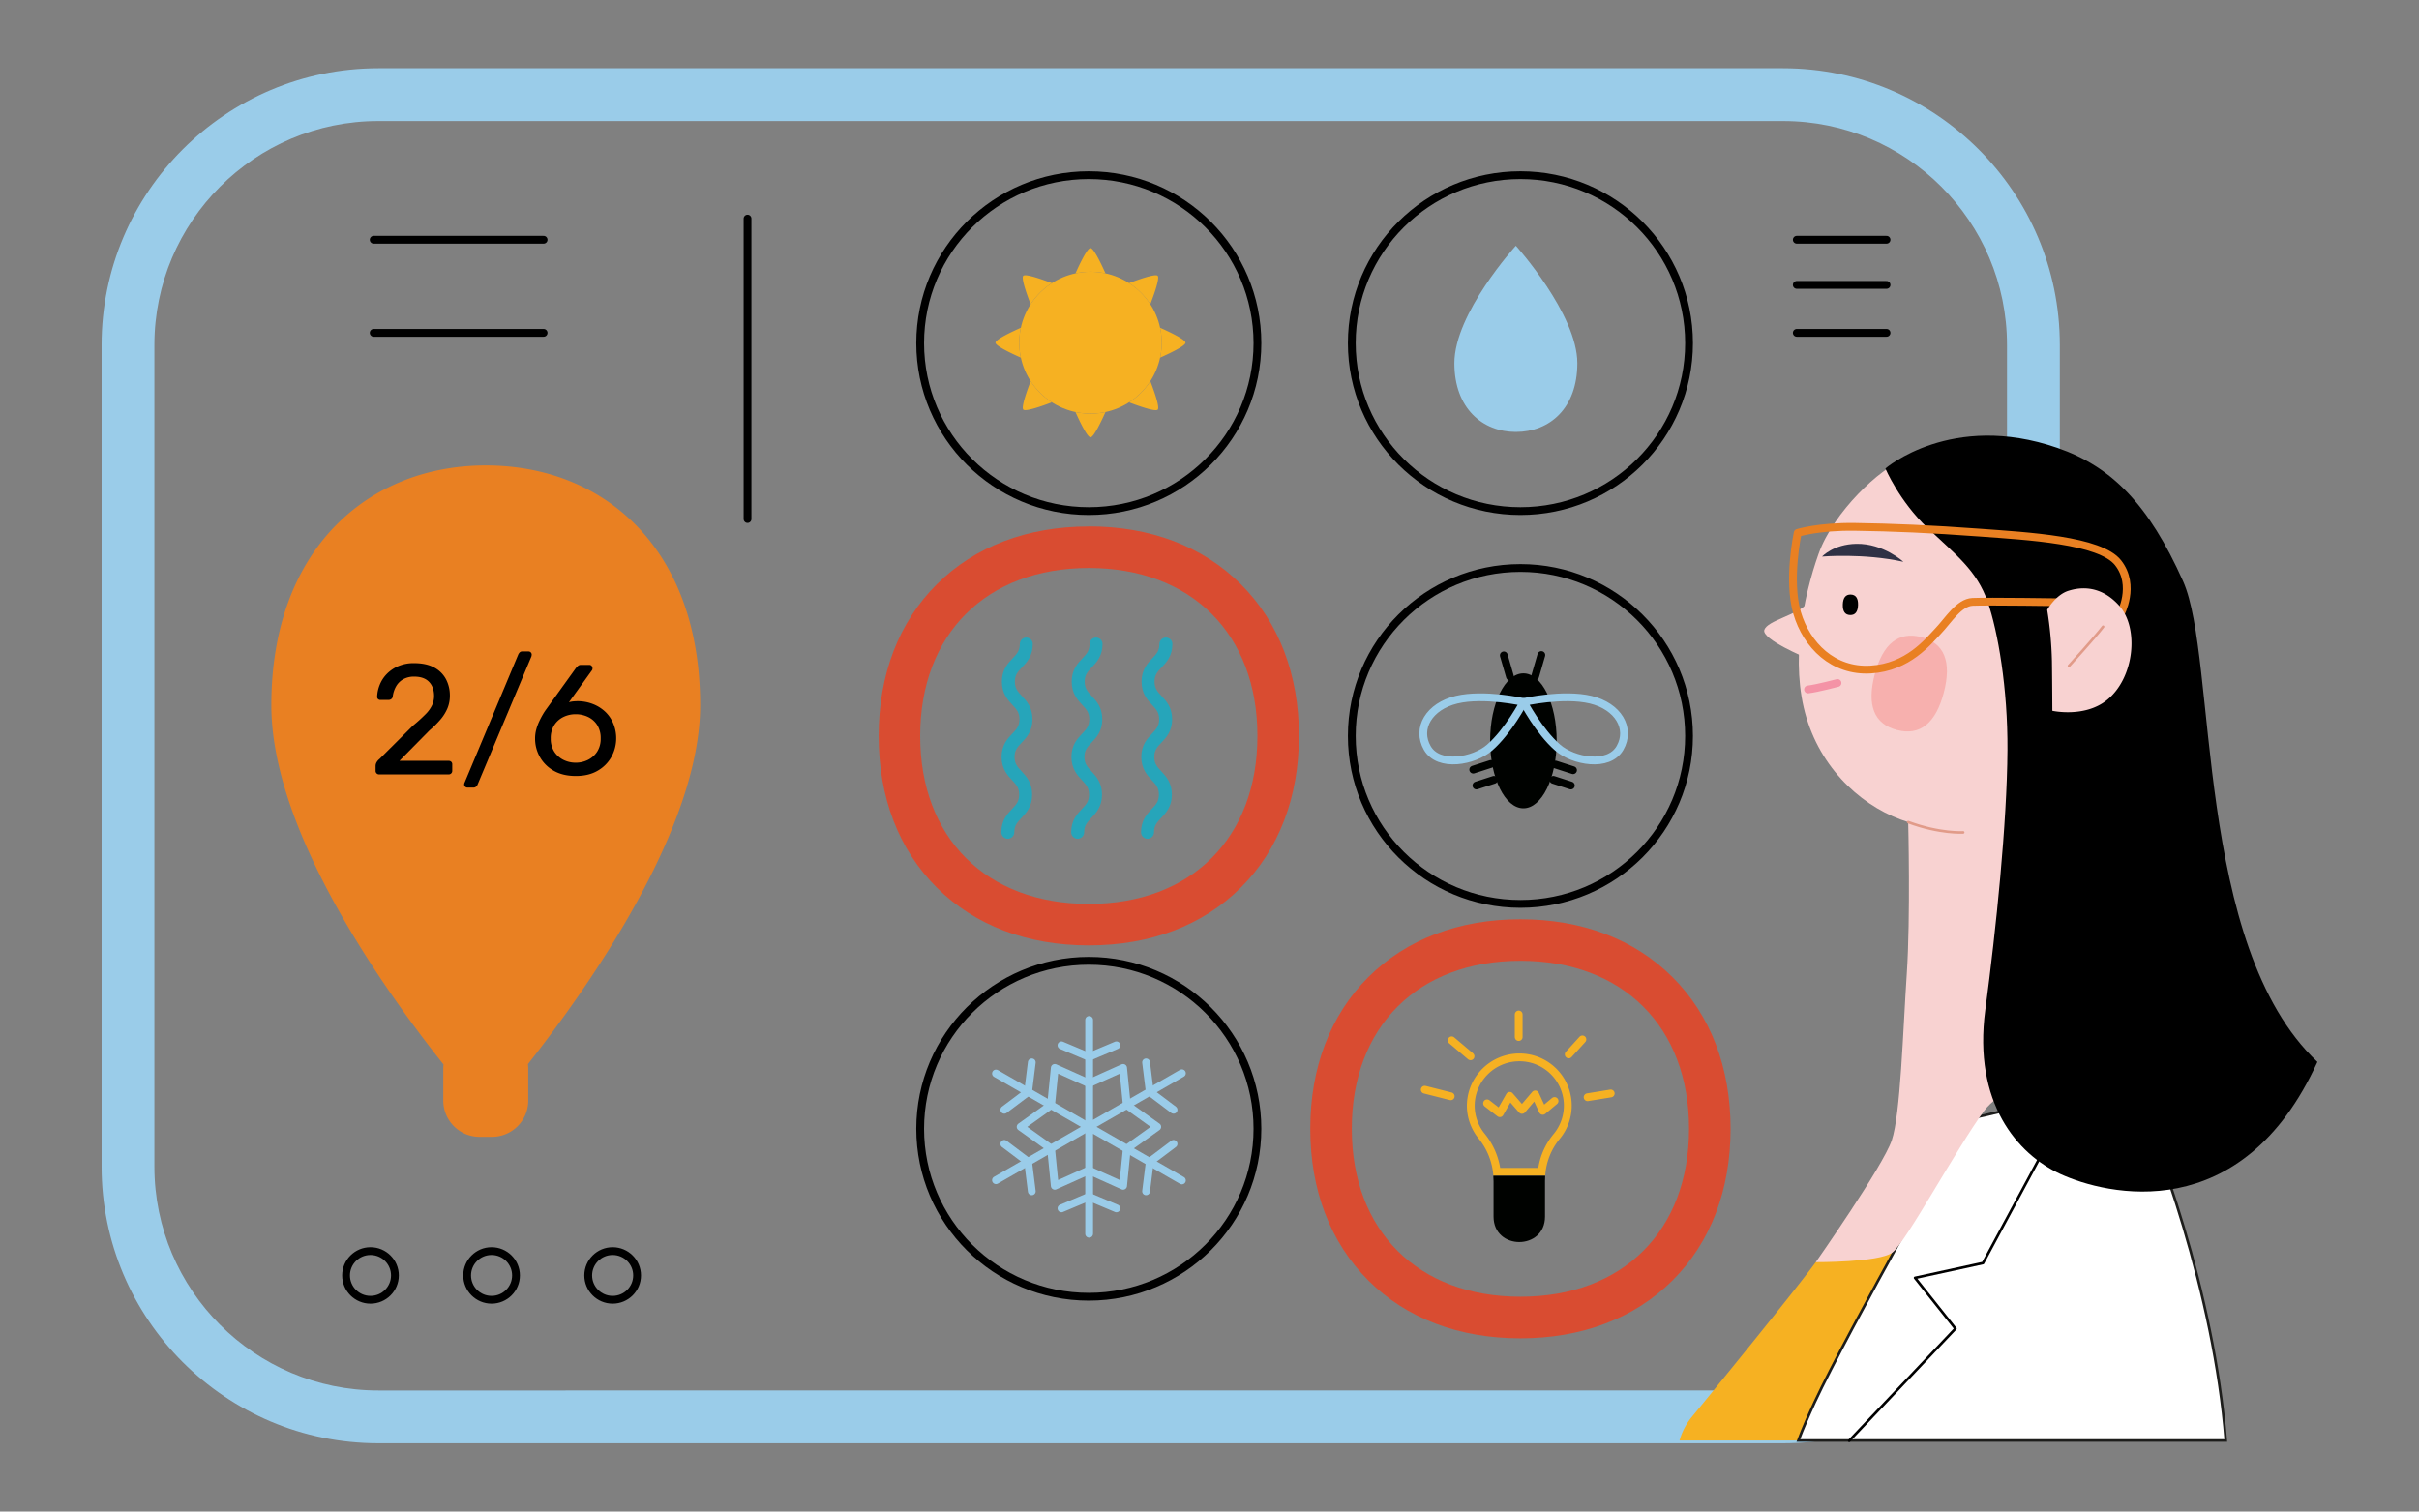 <?xml version="1.0" encoding="utf-8"?>
<svg xmlns="http://www.w3.org/2000/svg" viewBox="0 0 2200 1375">
  <rect x="0" y="0" width="2200" height="1375" fill="#808080" stroke="none"/>
  <g>
    <path d="M1621.63,1312.9H344.09c-138.79,0-251.7-112.9-251.7-251.66V313.76C92.39,175,205.3,62.1,344.09,62.1H1621.63c138.79,0,251.7,112.9,251.7,251.66v747.48C1873.33,1200,1760.42,1312.9,1621.63,1312.9ZM344.09,110.12c-112.31,0-203.67,91.36-203.67,203.64v747.48c0,112.28,91.36,203.64,203.67,203.64H1621.63c112.3,0,203.67-91.36,203.67-203.64V313.76c0-112.28-91.37-203.64-203.67-203.64Z" fill="#9acce9"/>
    <path d="M1715.89,1310.4l34.59-180.64-99.08,18.41c-22.17,29.89-94,118.08-113.26,141.41a59.21,59.21,0,0,0-10.69,20.82Z" fill="#f6b122"/>
    <path d="M2024.26,1310.4c-10.87-135.3-62.16-273.06-87.14-326.6l-147.48,34.29s-109.42,193.26-139.23,257.43c-5.75,12.38-10.67,23.84-14.87,34.88Z" fill="#fff" stroke="#1d1d1b" stroke-miterlimit="10" stroke-width="2.36"/>
    <polyline fill="none" points="1853.74 1055.62 1803.5 1148.96 1741.68 1162.43 1778.39 1208.63 1681.79 1310.63" stroke="#000" stroke-linecap="round" stroke-linejoin="round" stroke-width="2.36"/>
    <path d="M1731.58,418c-21.54,8-63.95,47.28-77.71,86s-26.14,98.77-10.93,149,54.22,83.14,92.51,94.85c0,0,2.19,86.31-1.29,137.95s-5.66,127.89-13.66,151.54-69.1,110.82-69.1,110.82,57.26.3,69.5-8.64,58.66-95.19,83.6-129,118.55-47,118.55-47S1895,826,1891.49,717.13s-15.41-206.1-54.12-249.66S1731.58,418,1731.58,418Z" fill="#f8d2d1"/>
    <path d="M1643.93,548.88c-10.31,11-36.41,15.55-39.32,24.09s38.56,25.64,38.56,25.64Z" fill="#f8d2d1"/>
    <path d="M1689.83,550.36c-.18,6.17-2.6,9.25-7.2,9.12s-6.84-3.34-6.66-9.52,2.6-9.25,7.2-9.12S1690,544.18,1689.83,550.36Z"/>
    <path d="M1731.05,511.06c-36.17-8-73.91-4.75-73.91-4.75s10.22-11.23,31.12-11.6C1713,494.28,1731.05,511.06,1731.05,511.06Z" fill="#303145"/>
    <path d="M1644.35,627.18c8.68-1.08,26.8-5.88,26.8-5.88" fill="none" stroke="#f493a6" stroke-linecap="round" stroke-linejoin="round" stroke-width="7.08"/>
    <g opacity=".25">
      <path d="M1767.84,630c-7.34,28-21.68,39.52-42.52,34.11s-27.71-22.43-20.37-50.45,21.68-39.52,42.51-34.11S1775.18,602,1767.84,630Z" fill="#f44c44"/>
    </g>
    <path d="M1714.7,426.16s12.47,29.55,38.4,54.17,44.83,38.62,54.68,67.24c9.22,26.8,18.3,78.46,17.94,134.87-.42,66.49-10.31,162.47-20.18,236.46C1794.33,1003,1834.68,1050,1873.91,1068c41.44,18.94,164.77,49.31,233.7-102C1995,860.06,2016.74,598.62,1985.45,528.73s-64.76-104.19-114.39-121.34C1774.79,374.13,1714.7,426.16,1714.7,426.16Z"/>
    <path d="M1634.94,484.77s-9.22,43-.58,72.63,32.92,53.68,66.94,51.66,52.17-25.39,61.44-35.08,18.72-25.84,31.22-26.48,83.89.4,83.89.4l50.63,10.89s14.23-26-2.15-46.83-82.71-24.25-126.07-27.47-79.77-4.75-113.22-5.21S1634.94,484.77,1634.94,484.77Z" fill="none" stroke="#e98022" stroke-linecap="round" stroke-linejoin="round" stroke-width="7.08"/>
    <path d="M1861.84,554.74a338,338,0,0,1,4.33,46.57c.27,19.89.37,45.29.37,45.29s29.23,6.55,49.55-9.71c25.22-20.18,29.52-65.67,11.12-86.09S1889,535,1881.32,537.38C1869.56,541,1861.84,554.74,1861.84,554.74Z" fill="#f8d2d1"/>
    <path d="M1912.68,570.12c-6.58,8.77-31,35.61-31,35.61" fill="none" stroke="#e19b89" stroke-linecap="round" stroke-linejoin="round" stroke-width="2.36"/>
    <path d="M1735.45,747.86c29,10.77,50,9.38,50,9.38" fill="none" stroke="#e19b89" stroke-linecap="round" stroke-linejoin="round" stroke-width="2.36"/>
    <path d="M636.77,641.56c0-142.83-87.56-218.16-195-218.16-106.14,0-195,75.33-195,218.16,0,113.38,99.79,255.23,156.6,326.8a31.86,31.86,0,0,0-.22,3.67v29.32a33,33,0,0,0,32.94,32.82h11.4a33,33,0,0,0,32.93-32.82V972a31.91,31.91,0,0,0-.28-4C536.92,895.81,636.77,753.09,636.77,641.56Z" fill="#e98022"/>
    <path d="M344.88,704.48a3.19,3.19,0,0,1-2.36-.93,3.14,3.14,0,0,1-.93-2.34v-4.56a7,7,0,0,1,.72-2.85,10.65,10.65,0,0,1,2.85-3.41l30.29-30.18A154.93,154.93,0,0,0,387,649.75a29.9,29.9,0,0,0,6-8.32,20,20,0,0,0,1.78-8.26q0-8.11-4.57-12.88t-13.57-4.77a19.76,19.76,0,0,0-9.86,2.35,17.24,17.24,0,0,0-6.5,6.41,25,25,0,0,0-3.07,9.18,3.36,3.36,0,0,1-1.5,2.56,4.51,4.51,0,0,1-2.21.71H346a3,3,0,0,1-2.14-.78A2.52,2.52,0,0,1,343,634a31.9,31.9,0,0,1,2.29-10.88,29.83,29.83,0,0,1,6.35-9.89,32.5,32.5,0,0,1,10.43-7.19,35.29,35.29,0,0,1,14.5-2.78q11.28,0,18.5,4.06a25.7,25.7,0,0,1,10.64,10.74,31.63,31.63,0,0,1,3.43,14.66A29.72,29.72,0,0,1,407,644.2a39.61,39.61,0,0,1-6.21,10.11,85.15,85.15,0,0,1-10.07,10L363.31,692.1h44.57a3.54,3.54,0,0,1,2.5.85,3.13,3.13,0,0,1,.93,2.42v5.84a3.14,3.14,0,0,1-.93,2.34,3.37,3.37,0,0,1-2.5.93Z"/>
    <path d="M425,716.44a2.94,2.94,0,0,1-2.86-2.85,4.55,4.55,0,0,1,.43-1.71l48.86-116.71a7.55,7.55,0,0,1,1.22-1.71,3.23,3.23,0,0,1,2.5-.85h5.57a2.9,2.9,0,0,1,2.85,2.84,7.72,7.72,0,0,1-.28,1.71l-49,116.71a5.57,5.57,0,0,1-1.22,1.64,3.41,3.41,0,0,1-2.5.93Z"/>
    <path d="M523.74,705.9q-11.86,0-20.15-4.77A32.92,32.92,0,0,1,491,688.61a33.8,33.8,0,0,1-4.36-16.87,30.64,30.64,0,0,1,1.08-8.18,44.51,44.51,0,0,1,2.71-7.4c1.09-2.33,2.19-4.41,3.29-6.27a50.58,50.58,0,0,1,2.92-4.48l27.15-37.72c.47-.47,1-1.06,1.71-1.78a3.93,3.93,0,0,1,3-1.06H536a2.62,2.62,0,0,1,2.08.92,3.32,3.32,0,0,1,.78,2.21,4.13,4.13,0,0,1-.14,1.07,1.83,1.83,0,0,1-.43.78l-20.86,29a18.47,18.47,0,0,1,3.93-.78c1.48-.14,2.88-.21,4.21-.21a38.31,38.31,0,0,1,14.29,2.84A34.45,34.45,0,0,1,551,648,31.7,31.7,0,0,1,558,658.72a35.15,35.15,0,0,1-1.86,29.67,33,33,0,0,1-12.5,12.67Q535.45,705.91,523.74,705.9Zm-.15-12.1a24.62,24.62,0,0,0,11.15-2.56,21.16,21.16,0,0,0,8.36-7.47,21.5,21.5,0,0,0,3.21-12,22.2,22.2,0,0,0-3.14-12.17,20.05,20.05,0,0,0-8.36-7.4,25.69,25.69,0,0,0-11.22-2.49,25.25,25.25,0,0,0-11.14,2.49,20.61,20.61,0,0,0-8.36,7.4,21.8,21.8,0,0,0-3.21,12.17,21.5,21.5,0,0,0,3.21,12,21.16,21.16,0,0,0,8.36,7.47A24.64,24.64,0,0,0,523.59,693.8Z"/>
    <ellipse cx="991.76" cy="311.75" fill="#f6b122" rx="64.76" ry="64.51"/>
    <path d="M956.65,257.55c-6.21-2.39-23.75-8.88-26-6.66s4.29,19.69,6.69,25.88A65.21,65.21,0,0,1,956.65,257.55Z" fill="#f6b122"/>
    <path d="M927,311.75a64,64,0,0,1,1.45-13.58c-6.11,2.69-23.09,10.44-23.09,13.58s17,10.9,23.09,13.59A64.08,64.08,0,0,1,927,311.75Z" fill="#f6b122"/>
    <path d="M991.76,247.24a65.21,65.21,0,0,1,13.64,1.44c-2.7-6.08-10.49-23-13.64-23s-10.94,16.92-13.64,23A65.21,65.21,0,0,1,991.76,247.24Z" fill="#f6b122"/>
    <path d="M1046.16,276.77c2.41-6.19,8.92-23.66,6.69-25.88s-19.77,4.27-26,6.66A65.09,65.09,0,0,1,1046.16,276.77Z" fill="#f6b122"/>
    <path d="M991.76,376.27a65.21,65.21,0,0,1-13.64-1.45c2.7,6.08,10.49,23,13.64,23s10.94-16.92,13.64-23A65.21,65.21,0,0,1,991.76,376.27Z" fill="#f6b122"/>
    <path d="M1055.07,298.17a64.36,64.36,0,0,1,0,27.17c6.1-2.69,23.08-10.45,23.08-13.59S1061.17,300.86,1055.07,298.17Z" fill="#f6b122"/>
    <path d="M937.36,346.73c-2.4,6.19-8.92,23.66-6.69,25.88s19.77-4.26,26-6.66A65,65,0,0,1,937.36,346.73Z" fill="#f6b122"/>
    <path d="M1026.87,366c6.21,2.4,23.75,8.88,26,6.66s-4.28-19.69-6.69-25.88A64.86,64.86,0,0,1,1026.87,366Z" fill="#f6b122"/>
    <ellipse cx="990.23" cy="312.15" fill="none" rx="153.36" ry="152.79" stroke="#000" stroke-linecap="round" stroke-linejoin="round" stroke-width="7.08"/>
    <ellipse cx="1382.77" cy="312.15" fill="none" rx="153.36" ry="152.79" stroke="#000" stroke-linecap="round" stroke-linejoin="round" stroke-width="7.08"/>
    <path d="M990.23,516.69c93.17,0,153.36,60,153.36,152.79S1083.4,822.27,990.23,822.27s-153.36-60-153.36-152.79,60.19-152.79,153.36-152.79m0-37.76c-55.92,0-103.73,18.19-138.27,52.6s-52.85,82.15-52.85,138S817.38,773,852,807.44,934.31,860,990.23,860,1094,841.85,1128.5,807.44s52.85-82.16,52.85-138-18.28-103.51-52.85-138-82.35-52.6-138.27-52.6Z" fill="#d94c31"/>
    <ellipse cx="1382.77" cy="669.48" fill="none" rx="153.36" ry="152.79" stroke="#000" stroke-linecap="round" stroke-linejoin="round" stroke-width="7.08"/>
    <ellipse cx="990.23" cy="1026.82" fill="none" rx="153.36" ry="152.79" stroke="#000" stroke-linecap="round" stroke-linejoin="round" stroke-width="7.08"/>
    <path d="M1382.77,874c93.17,0,153.36,60,153.36,152.8s-60.19,152.79-153.36,152.79-153.36-60-153.36-152.79S1289.6,874,1382.77,874m0-37.76c-55.92,0-103.73,18.19-138.27,52.6s-52.85,82.15-52.85,138,18.28,103.5,52.85,138,82.35,52.6,138.27,52.6,103.73-18.19,138.27-52.6,52.85-82.15,52.85-138-18.27-103.51-52.85-138-82.35-52.6-138.27-52.6Z" fill="#d94c31"/>
    <path d="M1434.53,330.38c0,40.94-25.1,62.54-55.91,62.54-30.42,0-55.91-21.6-55.91-62.54,0-45.44,55.91-106.83,55.91-106.83S1434.53,285.7,1434.53,330.38Z" fill="#9acce9"/>
    <path d="M916.57,757.08c.07-17.12,16.17-17.06,16.24-34.18s-16-17.19-16-34.32S933,671.52,933.09,654.4s-16-17.2-16-34.33S933.3,603,933.38,585.88" fill="none" stroke="#26a5ba" stroke-linecap="round" stroke-linejoin="round" stroke-width="11.8"/>
    <path d="M980.11,757.08c.07-17.12,16.17-17.06,16.24-34.18s-16-17.19-16-34.32,16.17-17.06,16.24-34.18-16-17.2-16-34.33,16.17-17.06,16.24-34.19" fill="none" stroke="#26a5ba" stroke-linecap="round" stroke-linejoin="round" stroke-width="11.8"/>
    <path d="M1043.64,757.08c.07-17.12,16.17-17.06,16.24-34.18s-16-17.19-16-34.32,16.17-17.06,16.24-34.18-16-17.2-16-34.33,16.17-17.06,16.24-34.19" fill="none" stroke="#26a5ba" stroke-linecap="round" stroke-linejoin="round" stroke-width="11.8"/>
    <polyline fill="none" points="990.54 927.82 990.54 1024.85 1074.89 976.33" stroke="#9acce9" stroke-linecap="round" stroke-linejoin="round" stroke-width="7.08"/>
    <polyline fill="none" points="1074.89 1073.81 990.54 1025.29 990.54 1122.33" stroke="#9acce9" stroke-linecap="round" stroke-linejoin="round" stroke-width="7.08"/>
    <polyline fill="none" points="905.81 1073.59 990.16 1025.07 905.81 976.55" stroke="#9acce9" stroke-linecap="round" stroke-linejoin="round" stroke-width="7.08"/>
    <polyline fill="none" points="955.95 1004.84 959.29 971.47 989.97 985.27" stroke="#9acce9" stroke-linecap="round" stroke-linejoin="round" stroke-width="7.08"/>
    <polyline fill="none" points="990.74 985.27 1021.42 971.47 1024.76 1004.84" stroke="#9acce9" stroke-linecap="round" stroke-linejoin="round" stroke-width="7.08"/>
    <polyline fill="none" points="1025.14 1005.5 1052.48 1025.07 1025.14 1044.64" stroke="#9acce9" stroke-linecap="round" stroke-linejoin="round" stroke-width="7.08"/>
    <polyline fill="none" points="1024.76 1045.3 1021.42 1078.68 990.74 1064.87" stroke="#9acce9" stroke-linecap="round" stroke-linejoin="round" stroke-width="7.08"/>
    <polyline fill="none" points="989.97 1064.87 959.29 1078.68 955.95 1045.3" stroke="#9acce9" stroke-linecap="round" stroke-linejoin="round" stroke-width="7.08"/>
    <polyline fill="none" points="955.56 1044.64 928.22 1025.07 955.56 1005.5" stroke="#9acce9" stroke-linecap="round" stroke-linejoin="round" stroke-width="7.08"/>
    <polyline fill="none" points="965.37 950.91 990.35 961.43 1015.34 950.91" stroke="#9acce9" stroke-linecap="round" stroke-linejoin="round" stroke-width="7.08"/>
    <polyline fill="none" points="1042.32 966.43 1045.67 993.25 1067.31 1009.55" stroke="#9acce9" stroke-linecap="round" stroke-linejoin="round" stroke-width="7.08"/>
    <polyline fill="none" points="1067.31 1040.59 1045.67 1056.89 1042.32 1083.71" stroke="#9acce9" stroke-linecap="round" stroke-linejoin="round" stroke-width="7.08"/>
    <polyline fill="none" points="1015.34 1099.23 990.35 1088.71 965.37 1099.23" stroke="#9acce9" stroke-linecap="round" stroke-linejoin="round" stroke-width="7.08"/>
    <polyline fill="none" points="938.38 1083.71 935.03 1056.89 913.39 1040.59" stroke="#9acce9" stroke-linecap="round" stroke-linejoin="round" stroke-width="7.08"/>
    <polyline fill="none" points="913.39 1009.55 935.03 993.25 938.38 966.43" stroke="#9acce9" stroke-linecap="round" stroke-linejoin="round" stroke-width="7.08"/>
    <ellipse cx="1385.49" cy="673.92" fill="#000200" rx="30.27" ry="61.38"/>
    <path d="M1385.7,638.64s36.07-8.13,61-2.14,36.92,26.09,26.61,44-42.5,12-56.67-.42C1399.52,665.16,1385.7,638.64,1385.7,638.64Z" fill="none" stroke="#9acce9" stroke-linecap="round" stroke-linejoin="round" stroke-width="7.08"/>
    <line fill="none" stroke="#000200" stroke-linecap="round" stroke-linejoin="round" stroke-width="7.08" x1="1401.8" x2="1396.22" y1="595.87" y2="615.11"/>
    <line fill="none" stroke="#000200" stroke-linecap="round" stroke-linejoin="round" stroke-width="7.08" x1="1412.75" x2="1428.63" y1="709.42" y2="714.56"/>
    <line fill="none" stroke="#000200" stroke-linecap="round" stroke-linejoin="round" stroke-width="7.08" x1="1414.73" x2="1430.61" y1="695.5" y2="700.63"/>
    <path d="M1385.7,638.64s-36.06-8.13-61-2.14-36.92,26.09-26.61,44,42.5,12,56.66-.42C1371.89,665.16,1385.7,638.64,1385.7,638.64Z" fill="none" stroke="#9acce9" stroke-linecap="round" stroke-linejoin="round" stroke-width="7.08"/>
    <line fill="none" stroke="#000200" stroke-linecap="round" stroke-linejoin="round" stroke-width="7.08" x1="1367.67" x2="1373.25" y1="596.19" y2="615.44"/>
    <line fill="none" stroke="#000200" stroke-linecap="round" stroke-linejoin="round" stroke-width="7.08" x1="1358.66" x2="1342.77" y1="709.42" y2="714.56"/>
    <line fill="none" stroke="#000200" stroke-linecap="round" stroke-linejoin="round" stroke-width="7.08" x1="1355.76" x2="1339.88" y1="694.99" y2="700.12"/>
    <path d="M1381.74,965.44a40.34,40.34,0,0,1,31.22,66.17,64.15,64.15,0,0,0-13.94,30.87h-34.65a66.27,66.27,0,0,0-14-31.06,40.17,40.17,0,0,1-9-29.47,40.64,40.64,0,0,1,37.76-36.43c.88-.06,1.76-.08,2.64-.08h0m0-7.08c-1,0-2,0-3.08.09a47.76,47.76,0,0,0-44.37,42.85,47.24,47.24,0,0,0,10.61,34.63,60.38,60.38,0,0,1,13.23,33.63h47.17a58.44,58.44,0,0,1,13.09-33.42,47.41,47.41,0,0,0-36.65-77.78Z" fill="#f6b122"/>
    <path d="M1405.3,1069.56c-.11,1.54-.17,3.11-.17,4.65v32.55c0,30.81-46.79,30.81-46.79,0V1074.9q0-2.69-.21-5.34Z" fill="#000200"/>
    <polyline fill="none" points="1352.43 1003.68 1364.03 1012.67 1373.04 996.84 1384.2 1009.67 1396.22 995.56 1403.09 1010.53 1413.82 1001.55" stroke="#f6b122" stroke-linecap="round" stroke-linejoin="round" stroke-width="7.08"/>
    <line fill="none" stroke="#f6b122" stroke-linecap="round" stroke-linejoin="round" stroke-width="7.08" x1="1295.77" x2="1319.38" y1="991.28" y2="997.27"/>
    <line fill="none" stroke="#f6b122" stroke-linecap="round" stroke-linejoin="round" stroke-width="7.08" x1="1320.24" x2="1337.41" y1="946.37" y2="960.91"/>
    <line fill="none" stroke="#f6b122" stroke-linecap="round" stroke-linejoin="round" stroke-width="7.08" x1="1381.2" x2="1381.2" y1="922.85" y2="943.38"/>
    <line fill="none" stroke="#f6b122" stroke-linecap="round" stroke-linejoin="round" stroke-width="7.08" x1="1439.15" x2="1426.7" y1="945.52" y2="959.2"/>
    <line fill="none" stroke="#f6b122" stroke-linecap="round" stroke-linejoin="round" stroke-width="7.08" x1="1443.87" x2="1464.91" y1="998.13" y2="994.7"/>
    <line fill="none" stroke="#000" stroke-linecap="round" stroke-linejoin="round" stroke-width="7.08" x1="339.85" x2="494.4" y1="218.1" y2="218.1"/>
    <line fill="none" stroke="#000" stroke-linecap="round" stroke-linejoin="round" stroke-width="7.08" x1="339.85" x2="494.4" y1="302.79" y2="302.79"/>
    <line fill="none" stroke="#000" stroke-linecap="round" stroke-linejoin="round" stroke-width="7.08" x1="1634.12" x2="1715.74" y1="218.1" y2="218.1"/>
    <line fill="none" stroke="#000" stroke-linecap="round" stroke-linejoin="round" stroke-width="7.08" x1="1634.12" x2="1715.74" y1="302.79" y2="302.79"/>
    <line fill="none" stroke="#000" stroke-linecap="round" stroke-linejoin="round" stroke-width="7.08" x1="1634.12" x2="1715.74" y1="259.16" y2="259.16"/>
    <line fill="none" stroke="#000" stroke-linecap="round" stroke-linejoin="round" stroke-width="7.08" x1="679.86" x2="679.86" y1="198.86" y2="472.16"/>
    <ellipse cx="336.95" cy="1160.23" fill="none" rx="22.22" ry="22.13" stroke="#000" stroke-linecap="round" stroke-linejoin="round" stroke-width="7.08"/>
    <ellipse cx="447.07" cy="1160.23" fill="none" rx="22.22" ry="22.13" stroke="#000" stroke-linecap="round" stroke-linejoin="round" stroke-width="7.08"/>
    <ellipse cx="557.19" cy="1160.23" fill="none" rx="22.22" ry="22.13" stroke="#000" stroke-linecap="round" stroke-linejoin="round" stroke-width="7.08"/>
  </g>
</svg>
